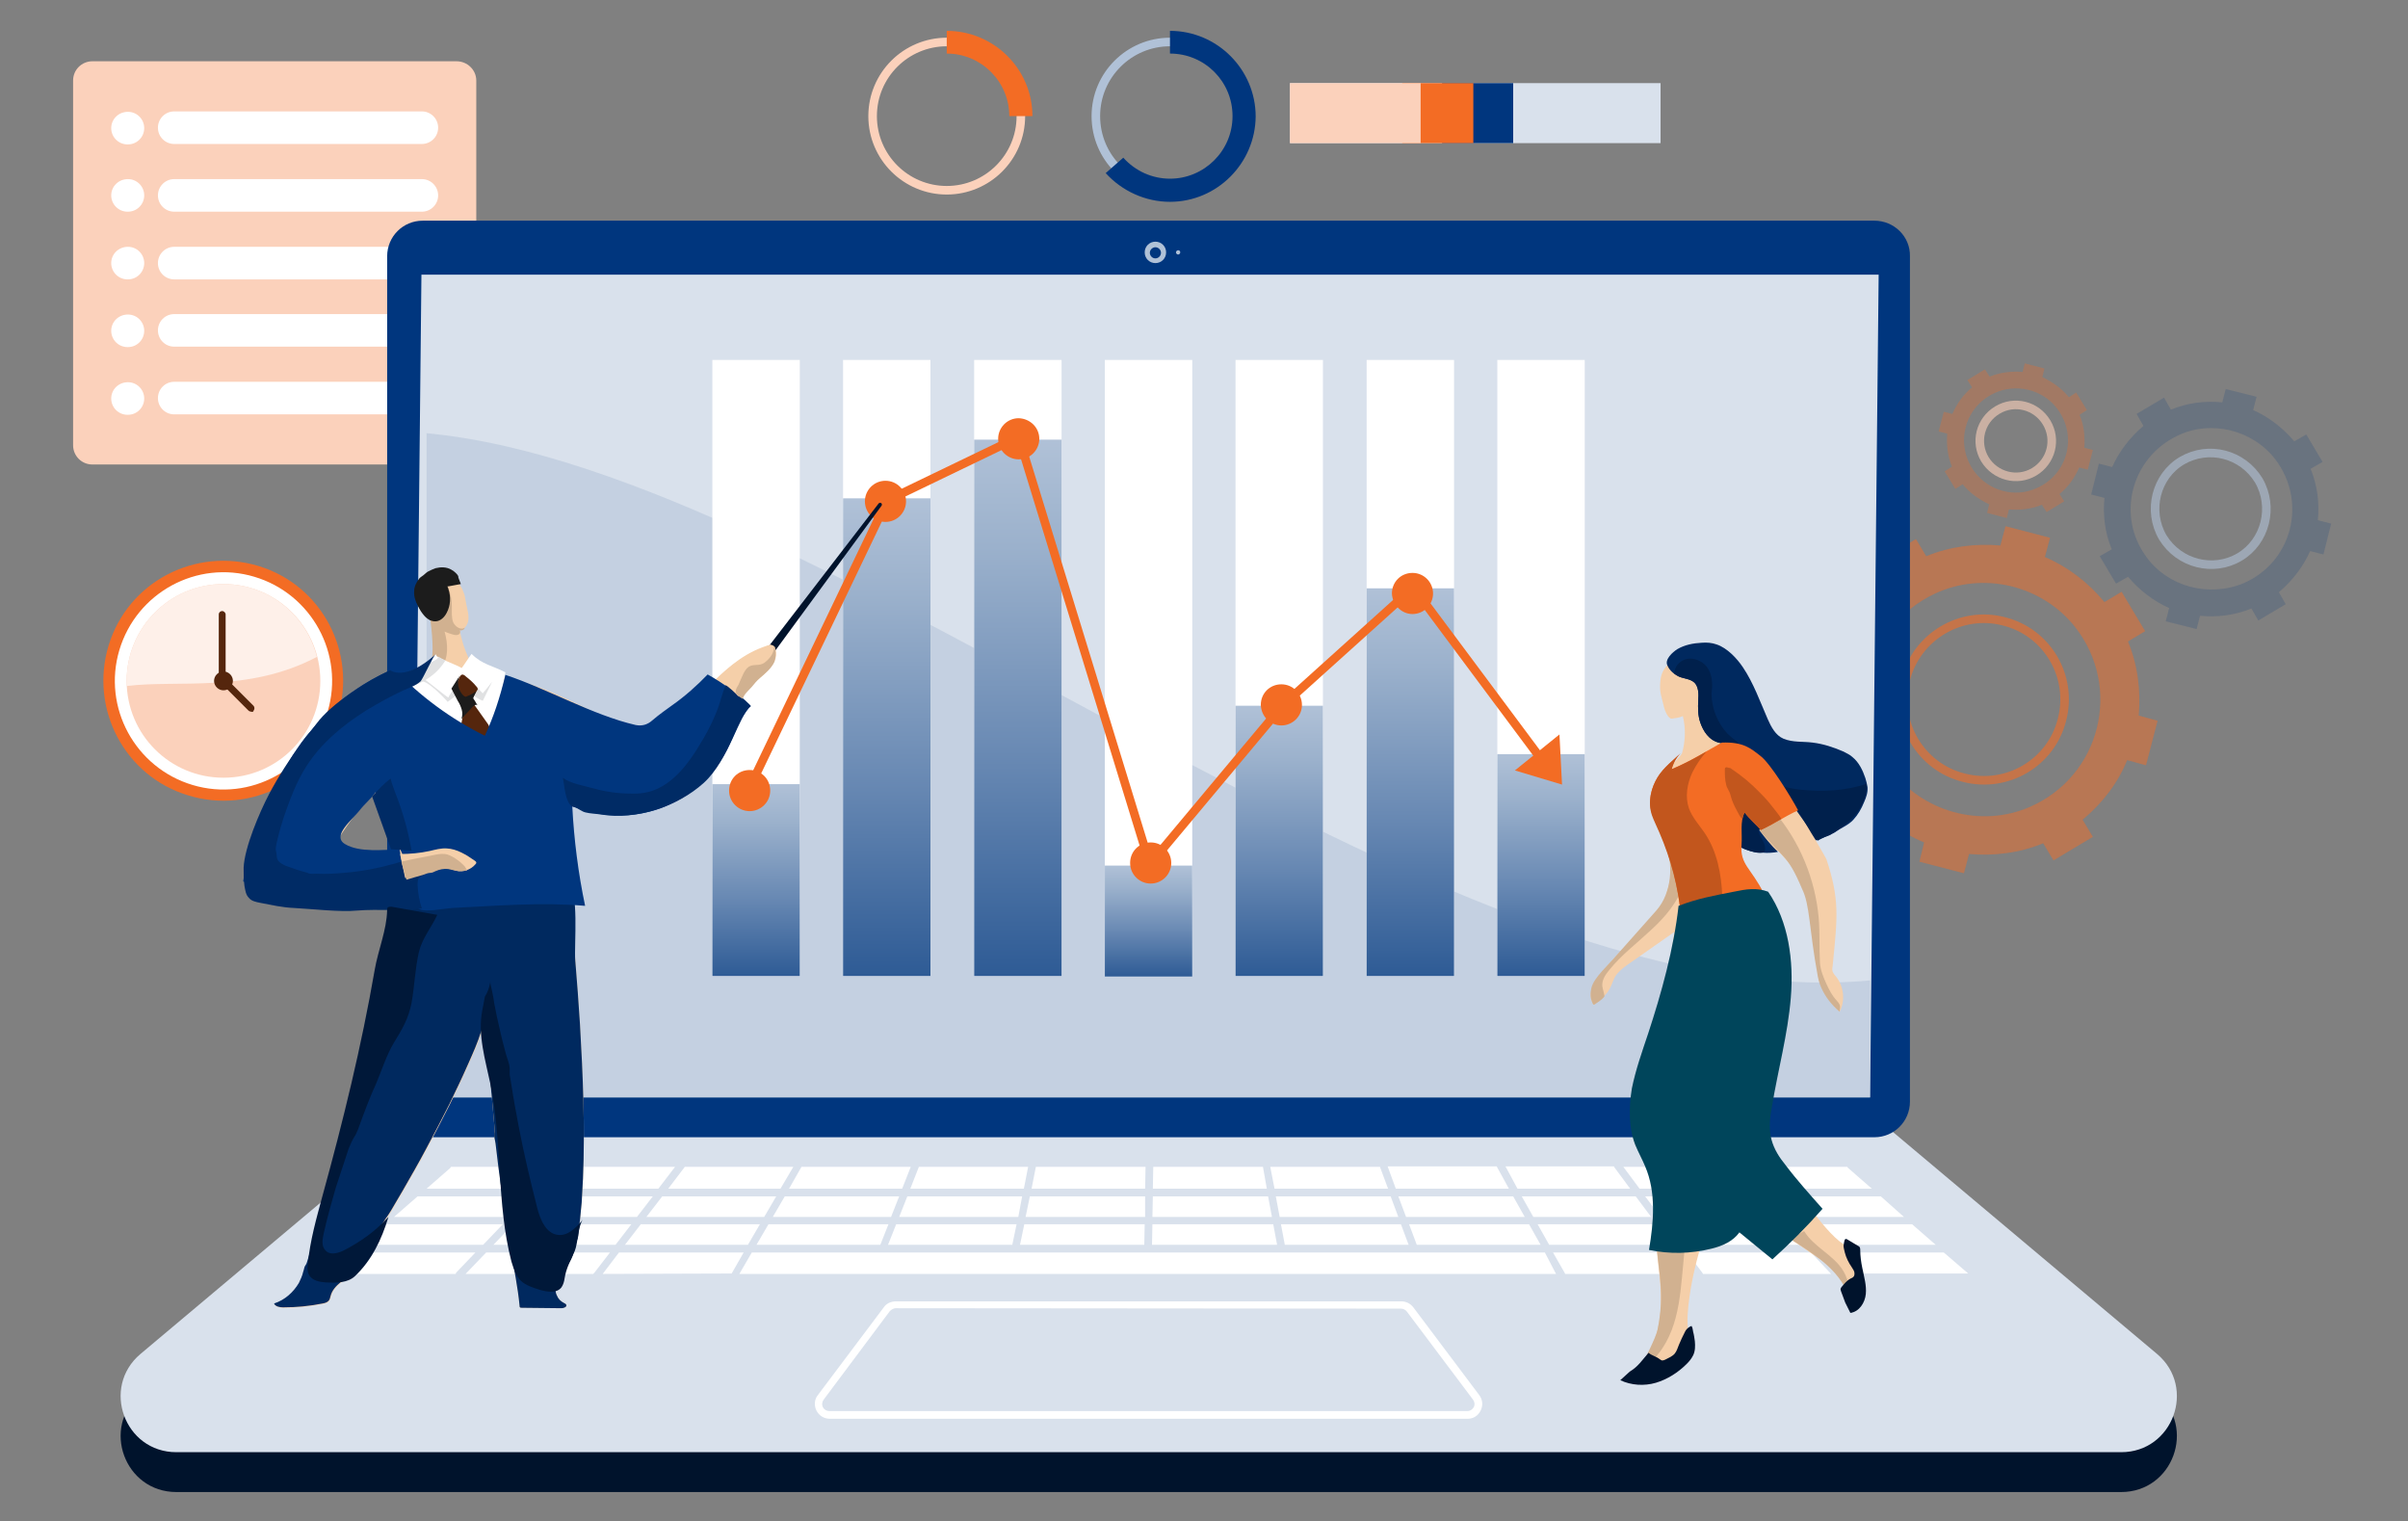<svg width="562" height="355" viewBox="0 0 562 355" fill="none" xmlns="http://www.w3.org/2000/svg">
<rect x="0" y="0" width="562" height="355" fill="#808080" stroke="none"/>
<g opacity="0.6">
<path opacity="0.3" d="M490.059 129.8L493.859 136.2L496.659 134.6C499.359 137.8 502.659 140.3 506.259 141.9L505.459 145L512.659 146.8L513.459 143.7C517.459 144.1 521.559 143.6 525.459 142L527.059 144.8L533.459 141L531.859 138.2C535.059 135.5 537.559 132.2 539.159 128.6L542.259 129.4L544.059 122.2L540.959 121.4C541.359 117.4 540.859 113.3 539.259 109.4L542.059 107.8L538.259 101.4L535.459 103C532.759 99.8 529.459 97.3 525.859 95.7L526.659 92.6L519.459 90.8L518.659 93.9C514.659 93.5 510.559 94 506.659 95.6L505.059 92.8L498.659 96.6L500.259 99.4C497.059 102.1 494.559 105.4 492.959 109L489.859 108.2L488.059 115.4L491.159 116.2C490.759 120.2 491.259 124.3 492.859 128.2L490.059 129.8ZM500.959 130C493.859 120.4 497.359 106.9 508.159 101.7C515.959 97.9 525.659 100.3 530.959 107.1C538.559 117 535.059 131.1 523.659 136.1C515.459 139.5 505.959 136.9 500.959 130Z" fill="#00367E"/>
<path d="M504.759 125.4C501.159 119.2 503.159 111.1 509.259 107.5C515.459 103.9 523.359 105.9 527.159 112.1C530.759 118.3 528.759 126.4 522.659 130C516.559 133.6 508.559 131.6 504.759 125.4Z" stroke="#B0C1D7" stroke-width="2" stroke-miterlimit="10"/>
<path opacity="0.5" d="M453.859 110L456.359 114.1L458.059 113C459.759 115.1 461.959 116.6 464.259 117.7L463.759 119.7L468.359 120.9L468.859 118.9C471.459 119.1 474.159 118.8 476.559 117.8L477.659 119.5L481.759 117L480.659 115.3C482.759 113.6 484.259 111.4 485.259 109.1L487.259 109.6L488.459 105L486.459 104.5C486.659 101.9 486.359 99.2 485.359 96.8L487.059 95.7L484.559 91.6L482.859 92.7C481.159 90.6 478.959 89.1 476.659 88L477.159 86L472.559 84.8L472.059 86.8C469.459 86.6 466.759 86.9 464.359 87.9L463.259 86.2L459.159 88.7L460.259 90.4C458.159 92.1 456.659 94.3 455.659 96.6L453.659 96.1L452.459 100.7L454.459 101.2C454.259 103.8 454.559 106.5 455.559 108.9L453.859 110ZM460.759 110C456.259 103.8 458.359 95.1 465.359 91.8C470.359 89.4 476.659 90.8 480.059 95.3C484.959 101.6 482.659 110.7 475.359 113.9C470.159 116.3 464.059 114.5 460.759 110Z" fill="#F36C24"/>
<path d="M463.259 107.2C460.859 103.2 462.159 98.1 466.159 95.7C470.159 93.3 475.259 94.6 477.659 98.6C480.059 102.6 478.759 107.7 474.759 110.1C470.759 112.5 465.659 111.1 463.259 107.2Z" stroke="#FBD1BB" stroke-width="2" stroke-miterlimit="10"/>
<path opacity="0.8" d="M425.559 179.3L431.059 188.5L435.059 186.1C438.959 190.8 443.759 194.4 449.059 196.6L447.959 201.1L458.359 203.8L459.559 199.3C465.359 199.8 471.259 199.1 476.859 196.8L479.259 200.8L488.459 195.3L486.059 191.3C490.759 187.4 494.359 182.6 496.459 177.4L500.859 178.6L503.559 168.2L499.159 167C499.659 161.2 498.959 155.3 496.659 149.7L500.659 147.3L495.159 138.1L491.159 140.5C487.259 135.8 482.459 132.2 477.259 130L478.459 125.5L468.059 122.8L466.859 127.3C461.059 126.8 455.159 127.5 449.559 129.8L447.159 125.8L437.959 131.3L440.359 135.3C435.659 139.2 432.059 144 429.959 149.2L425.459 148L422.759 158.4L427.259 159.6C426.759 165.4 427.459 171.3 429.759 176.9L425.559 179.3ZM441.159 179.4C430.959 165.5 435.859 146 451.459 138.6C462.859 133.2 476.659 136.6 484.359 146.4C495.359 160.5 490.259 181.1 473.759 188.3C462.359 193.3 448.659 189.5 441.159 179.4Z" fill="#F36C24"/>
<path d="M444.759 158.6C442.159 168.7 448.259 179 458.359 181.5C468.459 184.1 478.759 178 481.259 167.9C483.859 157.8 477.759 147.5 467.659 145C457.659 142.4 447.359 148.5 444.759 158.6Z" stroke="#F36C24" stroke-width="2" stroke-miterlimit="10"/>
</g>
<path d="M106.559 14.3H21.559C19.059 14.3 17.059 16.3 17.059 18.8V103.9C17.059 106.4 19.059 108.4 21.559 108.4H106.659C109.159 108.4 111.159 106.4 111.159 103.9V18.8C111.159 16.3 109.059 14.3 106.559 14.3Z" fill="#FBD1BB"/>
<path d="M98.458 33.6H40.658C38.558 33.6 36.858 31.9 36.858 29.8C36.858 27.7 38.558 26 40.658 26H98.458C100.558 26 102.258 27.7 102.258 29.8C102.258 31.9 100.558 33.6 98.458 33.6Z" fill="white"/>
<path d="M29.858 26.1C27.659 26.1 25.959 27.8 25.959 29.9C25.959 32 27.659 33.7 29.759 33.7H29.858C31.959 33.7 33.658 32 33.658 29.9C33.658 27.8 31.959 26.1 29.858 26.1Z" fill="white"/>
<path d="M98.458 49.4H40.658C38.558 49.4 36.858 47.7 36.858 45.6C36.858 43.5 38.558 41.8 40.658 41.8H98.458C100.558 41.8 102.258 43.5 102.258 45.6C102.258 47.7 100.558 49.4 98.458 49.4Z" fill="white"/>
<path d="M29.858 41.8C27.659 41.8 25.959 43.5 25.959 45.6C25.959 47.7 27.659 49.4 29.759 49.4H29.858C31.959 49.4 33.658 47.7 33.658 45.6C33.658 43.5 31.959 41.8 29.858 41.8Z" fill="white"/>
<path d="M98.458 65.2H40.658C38.558 65.2 36.858 63.5 36.858 61.4C36.858 59.3 38.558 57.6 40.658 57.6H98.458C100.558 57.6 102.258 59.3 102.258 61.4C102.258 63.5 100.558 65.2 98.458 65.2Z" fill="white"/>
<path d="M29.858 57.6C27.659 57.6 25.959 59.3 25.959 61.4C25.959 63.5 27.659 65.2 29.759 65.2H29.858C31.959 65.2 33.658 63.5 33.658 61.4C33.658 59.3 31.959 57.6 29.858 57.6Z" fill="white"/>
<path d="M98.458 80.9H40.658C38.558 80.9 36.858 79.2 36.858 77.1C36.858 75 38.558 73.3 40.658 73.3H98.458C100.558 73.3 102.258 75 102.258 77.1C102.258 79.2 100.558 80.9 98.458 80.9Z" fill="white"/>
<path d="M29.858 73.4C27.659 73.4 25.959 75.1 25.959 77.2C25.959 79.3 27.659 81 29.759 81H29.858C31.959 81 33.658 79.3 33.658 77.2C33.658 75.1 31.959 73.4 29.858 73.4Z" fill="white"/>
<path d="M98.458 96.7H40.658C38.558 96.7 36.858 95 36.858 92.9C36.858 90.8 38.558 89.1 40.658 89.1H98.458C100.558 89.1 102.258 90.8 102.258 92.9C102.258 95 100.558 96.7 98.458 96.7Z" fill="white"/>
<path d="M29.858 89.2C27.659 89.2 25.959 90.9 25.959 93C25.959 95.1 27.659 96.8 29.759 96.8H29.858C31.959 96.8 33.658 95.1 33.658 93C33.658 90.9 31.959 89.2 29.858 89.2Z" fill="white"/>
<path d="M495.058 348.2H41.158C29.058 348.2 23.558 333.1 32.758 325.3L94.758 273.2H441.458L503.458 325.3C512.658 333.1 507.158 348.2 495.058 348.2Z" fill="#00132C"/>
<path d="M495.058 338.9H41.158C29.058 338.9 23.558 323.8 32.758 316L94.758 263.9H441.458L503.458 316C512.658 323.8 507.158 338.9 495.058 338.9Z" fill="#D9E1EC"/>
<path d="M437.458 51.5H98.658C94.058 51.5 90.358 55.2 90.358 59.8V257.1C90.358 261.7 94.058 265.4 98.658 265.4H437.458C442.058 265.4 445.758 261.7 445.758 257.1V59.8C445.858 55.2 442.058 51.5 437.458 51.5Z" fill="#00367E"/>
<path d="M438.458 64.1H98.358L96.358 256.1H436.458L438.458 64.1Z" fill="#D9E1EC"/>
<path opacity="0.5" d="M436.459 256.1V228.8C335.459 238.3 194.059 109.9 99.559 101.1V256.1H436.459Z" fill="#B0C1D7"/>
<path d="M411.059 277.4H436.859L431.359 272.6C431.259 272.5 431.159 272.4 431.159 272.3H406.159L411.059 277.4Z" fill="white"/>
<path d="M354.159 277.4H380.459L376.759 272.4C376.759 272.4 376.759 272.3 376.659 272.2H351.359L354.159 277.4Z" fill="white"/>
<path d="M390.259 290.5L386.659 285.7H358.859L361.559 290.5H390.259Z" fill="white"/>
<path d="M421.059 290.5L416.559 285.7H388.959L392.559 290.5H421.059Z" fill="white"/>
<path d="M451.759 290.5L446.259 285.7H418.859L423.359 290.5H451.759Z" fill="white"/>
<path d="M382.659 277.4H408.759L404.159 272.5C404.059 272.4 404.059 272.4 404.059 272.3H378.859L382.659 277.4Z" fill="white"/>
<path d="M150.859 284H178.359L181.159 279.2H154.559L150.859 284Z" fill="white"/>
<path d="M209.859 279.2H183.159L180.359 284H207.959L209.859 279.2Z" fill="white"/>
<path d="M325.759 277.4H352.159L349.359 272.3C349.359 272.3 349.359 272.3 349.359 272.2H323.859L325.759 277.4Z" fill="white"/>
<path d="M269.059 277.4H295.659L294.759 272.3H269.159L269.059 277.4Z" fill="white"/>
<path d="M268.859 290.5H298.059L297.159 285.7H268.959L268.859 290.5Z" fill="white"/>
<path d="M121.359 284H148.659L152.359 279.2H125.959L121.359 284Z" fill="white"/>
<path d="M269.059 279.2L268.959 284H296.859L295.959 279.2H269.059Z" fill="white"/>
<path d="M359.559 290.5L356.859 285.7H328.859L330.659 290.5H359.559Z" fill="white"/>
<path d="M328.759 290.5L326.959 285.7H298.959L299.859 290.5H328.759Z" fill="white"/>
<path d="M297.459 277.4H323.959L322.059 272.3H296.459L297.459 277.4Z" fill="white"/>
<path d="M238.959 277.4L239.959 272.3H214.459L212.459 277.4H238.959Z" fill="white"/>
<path d="M355.159 279.2L357.859 284H385.359L381.759 279.2H355.159Z" fill="white"/>
<path d="M444.359 284L438.959 279.2H412.759L417.259 284H444.359Z" fill="white"/>
<path d="M353.159 279.2H326.359L328.159 284H355.859L353.159 279.2Z" fill="white"/>
<path d="M383.959 279.2L387.559 284H414.859L410.359 279.2H383.959Z" fill="white"/>
<path d="M326.359 284L324.559 279.2H297.759L298.659 284H326.359Z" fill="white"/>
<path d="M138.659 297.1L142.359 292.3H113.459L108.659 297.3H138.459C138.559 297.2 138.559 297.1 138.659 297.1Z" fill="white"/>
<path d="M159.759 272.4L155.959 277.4H182.159L185.159 272.3H159.859C159.759 272.3 159.759 272.4 159.759 272.4Z" fill="white"/>
<path d="M106.459 297L110.959 292.3H82.459L76.759 297.3H106.359C106.359 297.2 106.459 297.1 106.459 297Z" fill="white"/>
<path d="M105.059 272.6L99.559 277.4H125.259L130.159 272.3H105.259C105.159 272.4 105.159 272.5 105.059 272.6Z" fill="white"/>
<path d="M132.359 272.5L127.659 277.4H153.659L157.559 272.3H132.459C132.459 272.4 132.459 272.4 132.359 272.5Z" fill="white"/>
<path d="M170.759 297.2L173.559 292.3H144.459L140.659 297.3L170.759 297.2Z" fill="white"/>
<path d="M360.559 292.3H299.259C299.259 292.3 299.259 292.3 299.159 292.3C299.059 292.3 299.059 292.3 298.959 292.3C298.859 292.3 298.859 292.3 298.759 292.3H268.059C267.959 292.3 267.959 292.3 267.859 292.3C267.759 292.3 267.759 292.3 267.659 292.3H175.459L172.559 297.3H363.159L360.559 292.3Z" fill="white"/>
<path d="M422.659 292.3H393.759L397.359 297.1C397.359 297.1 397.359 297.2 397.459 297.3H427.359L422.659 292.3Z" fill="white"/>
<path d="M453.659 292.3H425.059L429.559 297C429.659 297.1 429.659 297.1 429.659 297.2H459.359L453.659 292.3Z" fill="white"/>
<path d="M391.559 292.3H362.459L365.259 297.2C365.259 297.2 365.259 297.2 365.259 297.3H395.259L391.559 292.3Z" fill="white"/>
<path d="M84.459 290.5H112.759L117.359 285.7H89.959L84.459 290.5Z" fill="white"/>
<path d="M177.359 285.7H149.559L145.859 290.5H174.559L177.359 285.7Z" fill="white"/>
<path d="M207.359 285.7H179.359L176.559 290.5H205.459L207.359 285.7Z" fill="white"/>
<path d="M187.059 272.3L184.159 277.4H210.559L212.559 272.3H187.059Z" fill="white"/>
<path d="M147.359 285.7H119.759L115.159 290.5H143.659L147.359 285.7Z" fill="white"/>
<path d="M91.959 284H118.959L123.559 279.2H97.459L91.959 284Z" fill="white"/>
<path d="M237.259 285.7H209.159L207.259 290.5H236.259L237.259 285.7Z" fill="white"/>
<path d="M267.259 279.2H240.359L239.359 284H267.259V279.2Z" fill="white"/>
<path d="M267.359 272.3H241.759L240.759 277.4H267.259L267.359 272.3Z" fill="white"/>
<path d="M267.159 285.7H239.059L238.059 290.5H267.059L267.159 285.7Z" fill="white"/>
<path d="M238.559 279.2H211.759L209.859 284H237.659L238.559 279.2Z" fill="white"/>
<path d="M342.559 331.1H193.659C192.359 331.1 191.159 330.4 190.559 329.2C189.959 328 190.059 326.6 190.859 325.6L206.259 305.1C206.859 304.2 207.959 303.7 209.059 303.7H327.059C328.159 303.7 329.159 304.2 329.859 305.1L345.259 325.6C346.059 326.7 346.159 328 345.559 329.2C344.959 330.4 343.859 331.1 342.559 331.1ZM209.059 305.3C208.559 305.3 208.059 305.6 207.659 306L192.259 326.6C191.859 327.1 191.759 327.8 192.059 328.4C192.359 329 192.959 329.3 193.559 329.3H342.459C343.159 329.3 343.659 328.9 343.959 328.4C344.259 327.8 344.159 327.1 343.759 326.6L328.359 306.1C328.059 305.7 327.559 305.4 326.959 305.4L209.059 305.3Z" fill="white"/>
<path d="M272.159 58.9C272.159 60.3 271.059 61.4 269.659 61.4C268.259 61.4 267.159 60.3 267.159 58.9C267.159 57.5 268.259 56.4 269.659 56.4C271.059 56.4 272.159 57.5 272.159 58.9Z" fill="#B0C1D7"/>
<path d="M269.659 60.3C270.359 60.3 270.959 59.7 270.959 59C270.959 58.3 270.359 57.7 269.659 57.7C268.959 57.7 268.359 58.3 268.359 59C268.359 59.6 268.859 60.3 269.659 60.3Z" fill="#00367E"/>
<path d="M275.458 58.9C275.458 59.2 275.158 59.4 274.958 59.4C274.658 59.4 274.458 59.1 274.458 58.9C274.458 58.6 274.758 58.4 274.958 58.4C275.258 58.4 275.458 58.6 275.458 58.9Z" fill="#B0C1D7"/>
<path d="M78.859 167.1C83.359 152.3 75.159 136.6 60.359 132.1C45.559 127.6 29.859 135.8 25.359 150.6C20.859 165.4 29.059 181.1 43.859 185.6C58.659 190.2 74.359 181.9 78.859 167.1Z" fill="#F36C24"/>
<path d="M76.459 166.1C80.459 152.7 72.759 138.6 59.359 134.6C45.959 130.6 31.859 138.3 27.859 151.7C23.859 165.1 31.559 179.2 44.959 183.2C58.359 187.2 72.459 179.5 76.459 166.1Z" fill="white"/>
<path d="M74.759 158.9C74.759 171.4 64.659 181.5 52.159 181.5C39.659 181.5 29.559 171.4 29.559 158.9C29.559 146.4 39.659 136.3 52.159 136.3C64.659 136.3 74.759 146.4 74.759 158.9Z" fill="#FBD1BB"/>
<path d="M52.159 136.3C39.659 136.3 29.559 146.4 29.559 158.9C29.559 159.3 29.559 159.7 29.559 160.1C41.459 158.6 57.859 161.8 73.959 153.3C71.559 143.6 62.759 136.3 52.159 136.3Z" fill="#FEF0E9"/>
<path d="M54.358 158.9C54.358 160.1 53.358 161.1 52.158 161.1C50.959 161.1 49.959 160.1 49.959 158.9C49.959 157.7 50.959 156.7 52.158 156.7C53.358 156.7 54.358 157.7 54.358 158.9Z" fill="#55260D"/>
<path d="M58.659 166.1C58.459 166.1 58.259 166 58.059 165.9L51.059 158.9V143.4C51.059 142.9 51.459 142.6 51.859 142.6C52.259 142.6 52.659 143 52.659 143.4V158.2L59.159 164.7C59.459 165 59.459 165.5 59.159 165.9C59.159 166.1 58.859 166.2 58.659 166.1Z" fill="#55260D"/>
<path d="M186.659 84H166.259V227.9H186.659V84Z" fill="white"/>
<path d="M217.159 84H196.759V227.9H217.159V84Z" fill="white"/>
<path d="M247.758 84H227.358V227.9H247.758V84Z" fill="white"/>
<path d="M278.258 84H257.858V227.9H278.258V84Z" fill="white"/>
<path d="M308.758 84H288.358V227.9H308.758V84Z" fill="white"/>
<path d="M339.358 84H318.958V227.9H339.358V84Z" fill="white"/>
<path d="M369.858 84H349.458V227.9H369.858V84Z" fill="white"/>
<path d="M186.659 183H166.259V227.8H186.659V183Z" fill="url(#paint0_linear_287_24994)"/>
<path d="M217.159 116.3H196.759V227.8H217.159V116.3Z" fill="url(#paint1_linear_287_24994)"/>
<path d="M247.758 102.6H227.358V227.8H247.758V102.6Z" fill="url(#paint2_linear_287_24994)"/>
<path d="M278.258 202H257.858V227.9H278.258V202Z" fill="url(#paint3_linear_287_24994)"/>
<path d="M308.758 164.7H288.358V227.8H308.758V164.7Z" fill="url(#paint4_linear_287_24994)"/>
<path d="M339.358 137.3H318.958V227.8H339.358V137.3Z" fill="url(#paint5_linear_287_24994)"/>
<path d="M369.858 176H349.458V227.8H369.858V176Z" fill="url(#paint6_linear_287_24994)"/>
<path d="M174.958 183.8L207.059 116.8L237.758 102L268.358 201.7L299.458 164.5L329.858 137.1L359.358 176.7" stroke="#F36C24" stroke-width="2" stroke-miterlimit="10"/>
<path d="M242.559 102.4C242.559 105 240.458 107.2 237.758 107.2C235.158 107.2 232.958 105.1 232.958 102.4C232.958 99.8 235.058 97.6 237.758 97.6C240.458 97.7 242.559 99.8 242.559 102.4Z" fill="#F36C24"/>
<path d="M211.458 117C211.458 119.6 209.358 121.8 206.658 121.8C204.058 121.8 201.858 119.7 201.858 117C201.858 114.4 203.958 112.2 206.658 112.2C209.358 112.2 211.458 114.4 211.458 117Z" fill="#F36C24"/>
<path d="M174.959 189.3C177.559 189.3 179.759 187.2 179.759 184.5C179.759 181.8 177.659 179.7 174.959 179.7C172.259 179.7 170.159 181.8 170.159 184.5C170.159 187.2 172.359 189.3 174.959 189.3Z" fill="#F36C24"/>
<path d="M268.559 206.2C271.159 206.2 273.359 204.1 273.359 201.4C273.359 198.8 271.259 196.6 268.559 196.6C265.859 196.6 263.759 198.7 263.759 201.4C263.759 204.1 265.959 206.2 268.559 206.2Z" fill="#F36C24"/>
<path d="M299.059 169.3C301.659 169.3 303.859 167.2 303.859 164.5C303.859 161.9 301.759 159.7 299.059 159.7C296.359 159.7 294.259 161.8 294.259 164.5C294.359 167.2 296.459 169.3 299.059 169.3Z" fill="#F36C24"/>
<path d="M329.658 143.3C332.258 143.3 334.458 141.2 334.458 138.5C334.458 135.9 332.358 133.7 329.658 133.7C326.958 133.7 324.858 135.8 324.858 138.5C324.958 141.1 327.058 143.3 329.658 143.3Z" fill="#F36C24"/>
<path d="M363.959 171.4L353.559 179.8L364.559 183.1L363.959 171.4Z" fill="#F36C24"/>
<path d="M387.559 19.4H301.059V33.4H387.559V19.4Z" fill="#D9E1EC"/>
<path d="M336.559 33.4H353.159V19.4H336.559V33.4Z" fill="#00367E"/>
<path d="M327.259 33.4H343.859V19.4H327.259V33.4Z" fill="#F36C24"/>
<path d="M331.559 19.4H301.059V33.4H331.559V19.4Z" fill="#FBD1BB"/>
<path d="M220.959 44.4C230.459 44.4 238.259 36.7 238.259 27.1C238.259 17.5 230.559 9.8 220.959 9.8C211.459 9.8 203.659 17.5 203.659 27.1C203.659 36.7 211.459 44.4 220.959 44.4Z" stroke="#FBD1BB" stroke-width="2" stroke-miterlimit="10"/>
<path d="M240.958 27.1H235.559C235.559 19.1 229.058 12.5 220.958 12.5V7.2C231.958 7.2 240.958 16.1 240.958 27.1Z" fill="#F36C24"/>
<path d="M273.059 44.4C282.559 44.4 290.359 36.7 290.359 27.1C290.359 17.5 282.659 9.8 273.059 9.8C263.559 9.8 255.759 17.5 255.759 27.1C255.759 36.7 263.459 44.4 273.059 44.4Z" stroke="#B0C1D7" stroke-width="2" stroke-miterlimit="10"/>
<path d="M273.059 47.1C267.359 47.1 261.859 44.6 258.059 40.4L262.159 36.8C264.959 39.9 268.859 41.7 273.059 41.7C281.059 41.7 287.659 35.2 287.659 27.1C287.659 19 281.159 12.5 273.059 12.5V7.2C284.059 7.2 293.059 16.2 293.059 27.2C292.959 38.1 284.059 47.1 273.059 47.1Z" fill="#00367E"/>
<path d="M169.659 163.5L205.059 117.5C205.259 117.3 205.459 117.3 205.659 117.4C205.859 117.6 205.859 117.8 205.759 118L171.359 164.9C170.959 165.4 170.259 165.5 169.759 165.1C169.359 164.7 169.259 164 169.659 163.5Z" fill="#00132C"/>
<path d="M78.159 197.1C78.159 197.1 82.559 189.5 87.559 185.1C87.559 185.1 92.859 196.3 93.159 198.8C93.159 198.8 81.259 200 78.159 197.1ZM113.159 237.9C113.159 238.2 113.159 238.6 113.259 238.9C113.359 240.5 113.459 242.1 113.659 243.8C113.859 246 114.059 248.2 114.259 250.3C114.459 252.9 114.759 255.4 114.959 258C115.059 259.5 115.259 261 115.359 262.5C115.359 262.9 115.459 263.3 115.459 263.8C115.459 264.1 115.359 264.3 115.359 264.5C115.259 265.3 115.559 266.1 115.659 266.9C115.859 268.6 116.059 270.2 116.259 271.9C116.659 275.2 117.159 278.5 117.659 281.8C117.859 283.4 118.159 285.1 118.359 286.8C118.459 287.6 118.659 288.4 118.759 289.3C118.859 290.2 119.159 291 119.259 291.9C119.959 296.2 120.859 300.4 121.259 304.7C121.259 304.8 121.259 305 121.359 305.1C121.459 305.2 121.659 305.2 121.859 305.2C124.959 305.2 127.959 305.3 131.059 305.3C131.559 305.3 132.359 305 132.159 304.5C132.059 304.3 131.859 304.2 131.659 304.1C130.859 303.7 130.259 303.1 129.959 302.3C129.759 301.9 129.659 301.5 129.659 301C129.659 300.8 129.659 300.5 129.659 300.3C129.659 299.9 129.659 299.6 129.759 299.2C130.059 298.3 130.559 297.6 131.059 296.9C131.859 295.9 132.659 295 133.259 293.9C133.759 292.9 134.059 291.8 134.259 290.6C134.359 290.2 134.459 289.8 134.659 289.4C134.859 289 134.959 288.6 134.959 288.1C135.259 285.6 135.559 283.1 135.759 280.6C135.859 278.8 135.959 277 136.059 275.1C136.559 263.1 136.059 251 135.359 239C134.759 229.7 133.959 220.3 133.259 211C132.459 201.1 131.459 190 130.059 181.7C144.359 186.5 154.959 185.7 156.259 185.3C159.159 184.3 160.859 181.5 162.359 178.9C167.159 171.4 169.559 168 172.959 160C173.459 158.9 173.959 157.7 174.959 156.9C176.059 156 177.459 155.8 178.659 155.2C180.559 154.3 179.859 152.5 179.959 150.4C174.259 152 170.459 155.2 166.259 159.3C162.059 163.5 154.359 171.4 151.959 171.4C150.359 171.4 146.459 169.7 144.959 169.1C136.959 165.7 127.459 160 118.959 158.4C115.059 157.7 112.859 155.9 109.359 153.6C108.259 151.1 107.859 149.7 107.259 147.1C108.259 147.1 109.059 145.9 109.259 145C109.459 144 109.259 143 109.059 142.1C108.959 141.5 108.759 140.8 108.659 140.1C108.559 139.5 108.459 138.9 108.259 138.4C107.859 137.2 107.159 136.1 106.259 135.2C106.059 135 105.859 134.8 105.559 134.6C104.659 134.1 103.459 134.3 102.559 134.8C102.459 134.8 102.459 134.8 102.359 134.9C101.759 135.2 101.059 135.5 100.459 135.7C100.159 135.8 99.759 135.8 99.659 136C99.559 136.1 99.659 136.2 99.759 136.4C100.059 136.7 100.259 137 100.659 137.1C100.859 137.2 100.959 137.3 101.159 137.3C101.259 137.3 101.459 137.4 101.559 137.4C100.259 137.5 99.659 139.1 99.959 140.3C100.259 141.5 101.159 142.5 102.059 143.4C103.959 149.3 103.759 151.2 103.059 153.7C98.259 158 89.759 159.2 84.359 162.9C72.959 170.5 65.859 179.8 61.659 190.1C58.159 201.9 57.459 206 59.959 207.3C68.559 211.9 87.859 208 95.159 205.7C89.159 218.8 89.859 230.6 84.659 245.2C84.259 246.2 84.059 247.4 83.859 248.4C83.259 250.9 82.659 253.4 81.959 255.9C80.259 262.9 78.459 269.9 76.659 276.9C75.759 280.3 74.859 283.7 73.959 287C73.259 289.5 72.559 292.1 71.759 294.6C71.659 295 71.459 295.3 71.259 295.6C71.059 296 71.059 296.4 70.859 296.9C70.659 297.8 70.259 298.7 69.859 299.5C68.559 301.7 66.559 303.5 64.059 304.3C64.359 305 65.359 305.2 66.159 305.2C69.259 305.2 72.359 304.9 75.359 304.3C75.859 304.2 76.359 304.1 76.759 303.7C77.059 303.4 77.159 302.9 77.259 302.5C77.959 299.9 80.859 298.6 82.859 296.8C85.659 294.2 86.659 290.4 88.459 287.1C88.959 286.3 89.459 285.5 89.959 284.7C90.459 284 90.959 283.3 91.359 282.6C92.259 281.1 93.159 279.5 94.059 278C95.959 274.7 97.859 271.4 99.659 268C101.459 264.6 103.259 261.2 104.959 257.8C106.459 254.7 107.959 251.6 109.359 248.4C110.459 245.9 111.559 243.5 112.359 240.9C112.659 239.9 112.959 238.9 113.159 237.9Z" fill="#F5CFA9"/>
<path d="M104.159 136C105.059 137.8 105.459 139.8 105.459 141.8C105.459 142.9 105.359 144.1 105.759 145.2C106.259 146.3 107.559 147.1 108.459 146.5C108.359 147 107.759 147.2 107.259 147.1C107.559 147.4 107.359 148 106.959 148.1C106.559 148.3 106.159 148.2 105.759 148.1C105.059 147.9 104.459 147.7 103.759 147.4C104.559 150.2 104.759 153.6 102.959 155.9C102.159 155.3 100.959 155.2 99.959 155.5C100.859 154.4 100.959 152.9 100.959 151.4C100.959 147.2 100.159 143.1 99.759 139C99.659 138.4 99.659 137.8 99.859 137.3C100.259 136.3 101.459 136 102.459 135.9" fill="#D1B190"/>
<path d="M113.159 237.9C113.159 238.2 113.159 238.6 113.259 238.9C113.359 240.5 113.459 242.1 113.659 243.8C113.859 246 114.059 248.2 114.259 250.3C114.459 252.9 114.759 255.4 114.959 258C115.059 259.5 115.259 261 115.359 262.5C115.359 262.9 115.459 263.3 115.459 263.8C115.459 264.1 115.359 264.3 115.359 264.5C115.259 265.3 115.559 266.1 115.659 266.9C115.859 268.6 116.059 270.2 116.259 271.9C116.659 275.2 117.159 278.5 117.659 281.8C117.859 283.4 118.159 285.1 118.359 286.8C118.459 287.6 118.659 288.4 118.759 289.3C118.859 290.2 119.159 291 119.259 291.9C119.959 296.2 120.859 300.4 121.259 304.7C121.259 304.8 121.259 305 121.359 305.1C121.459 305.2 121.659 305.2 121.859 305.2C124.959 305.2 127.959 305.3 131.059 305.3C131.559 305.3 132.359 305 132.159 304.5C132.059 304.3 131.859 304.2 131.659 304.1C130.859 303.7 130.259 303.1 129.959 302.3C129.759 301.9 129.659 301.5 129.659 301C129.659 300.8 129.659 300.5 129.659 300.3C129.659 299.9 129.659 299.6 129.759 299.2C130.059 298.3 130.559 297.6 131.059 296.9C131.859 295.9 132.659 295 133.259 293.9C133.759 292.9 134.059 291.8 134.259 290.6C134.359 290.2 134.459 289.8 134.659 289.4C134.859 289 134.959 288.6 134.959 288.1C135.259 285.6 135.559 283.1 135.759 280.6C135.859 278.8 135.959 277 136.059 275.1C136.559 263.1 136.059 251 135.359 239C135.059 234 134.659 229.1 134.259 224.1C133.959 220.7 135.259 207.4 132.459 206C129.259 204.4 121.759 205.4 118.059 205.4C113.059 205.4 108.659 207.2 103.659 207.2C101.759 207.2 99.059 209.1 97.359 209.7C92.459 211.5 90.459 220.7 89.459 225.2C88.059 231.8 87.159 238.7 84.559 245.1C84.159 246.1 83.959 247.3 83.759 248.3C83.159 250.8 82.559 253.3 81.859 255.8C80.159 262.8 78.359 269.8 76.559 276.8C75.659 280.2 74.759 283.6 73.859 286.9C73.159 289.4 72.459 292 71.659 294.5C71.559 294.9 71.359 295.2 71.159 295.5C70.959 295.9 70.959 296.3 70.759 296.8C70.559 297.7 70.159 298.6 69.759 299.4C68.459 301.6 66.459 303.4 63.959 304.2C64.259 304.9 65.259 305.1 66.059 305.1C69.159 305.1 72.259 304.8 75.259 304.2C75.759 304.1 76.259 304 76.659 303.6C76.959 303.3 77.059 302.8 77.159 302.4C77.859 299.8 80.759 298.5 82.759 296.7C85.559 294.1 86.559 290.3 88.359 287C88.859 286.2 89.359 285.4 89.859 284.6C90.359 283.9 90.859 283.2 91.259 282.5C92.159 281 93.059 279.4 93.959 277.9C95.859 274.6 97.759 271.3 99.559 267.9C101.359 264.5 103.159 261.1 104.859 257.7C106.359 254.6 107.859 251.5 109.259 248.3C110.359 245.8 111.459 243.4 112.259 240.8C112.659 239.9 112.959 238.9 113.159 237.9Z" fill="#00295F"/>
<path d="M94.059 158.4C96.659 156.6 99.259 154.8 101.759 152.7C101.759 153 102.059 153.3 102.359 153.4C103.959 154.3 106.159 155 107.759 155.9C108.659 154.7 109.159 153.8 110.059 152.6C112.559 155.1 114.859 155.3 117.959 156.9C117.159 162.5 114.959 168.4 113.459 173.3C110.359 171.7 107.259 170.1 104.159 168.5C99.459 166.1 94.659 163.6 90.759 159.9" fill="white"/>
<path d="M95.459 160.4C98.959 159.3 102.059 157.3 103.959 154.1C103.359 153.9 102.759 153.5 102.059 153.1C103.159 153.7 99.559 155 97.959 155.7C96.359 156.5 94.659 157.1 93.059 157.9" fill="#E0E1E2"/>
<path d="M106.159 160.5C105.759 161.1 104.859 162.1 104.659 162.8C103.759 162.3 99.759 158.9 98.859 158.4C99.159 158.7 97.759 158.3 98.559 159C100.059 159.1 103.959 163.1 104.459 163.8C105.359 163.2 106.159 162.5 107.059 161.8" fill="#E0E1E2"/>
<path d="M110.959 160C111.559 160.6 112.059 161.2 112.659 161.8C113.459 160.9 114.159 160 114.859 159.1C114.159 160.5 113.459 162 112.759 163.4C112.759 163.5 112.659 163.5 112.659 163.5H112.559C111.759 163.2 111.059 162.7 110.359 162.2C110.259 162.3 110.159 162.4 110.059 162.5" fill="#E0E1E2"/>
<path d="M110.359 164C110.159 163.8 110.059 163.7 110.059 163.4C110.059 163.2 110.159 163.1 110.259 163C110.659 162.4 110.959 161.7 111.359 161.1C111.459 161 111.559 160.8 111.459 160.7C111.459 160.5 111.359 160.4 111.259 160.3C110.559 159.4 109.659 158.6 108.759 157.9C108.459 157.6 107.959 157.2 107.559 157.6C107.359 157.8 107.259 158 107.159 158.2C107.059 158.5 106.859 158.8 106.759 159.1C106.459 159.7 106.159 160.4 105.759 161C106.559 161.9 107.359 162.9 108.159 163.8C108.259 164 108.459 164.1 108.459 164.3C108.459 164.5 108.459 164.7 108.459 164.8C108.159 166.4 107.859 167.9 107.559 169.5C109.459 170.6 111.359 171.9 113.059 173.4C113.359 172.6 113.659 171.8 114.059 171C114.159 170.7 114.259 170.4 114.259 170.1C114.259 169.6 114.059 169.2 113.759 168.8" fill="#55260D"/>
<path d="M107.459 157.4C106.459 158.9 106.859 161.2 108.259 162.4C108.359 162.5 108.559 162.6 108.659 162.6C108.759 162.6 108.859 162.6 108.959 162.5C109.759 162.2 110.459 161.8 111.159 161.3C110.959 161.7 110.759 162.2 110.559 162.6C110.459 162.7 110.459 162.8 110.459 162.9C110.459 163 110.559 163.2 110.659 163.3C110.959 163.7 111.159 164.2 111.459 164.6C111.159 164.3 110.659 164.6 110.359 164.9C109.459 165.9 108.559 166.8 107.659 167.8C107.959 167.1 107.959 166.3 107.759 165.6C107.559 164.9 107.259 164.2 106.859 163.6C106.359 162.6 105.859 161.7 105.359 160.7" fill="#1C1C1C"/>
<path d="M102.059 144.5C102.559 143.4 101.759 142.2 101.159 141.3C100.959 141 100.859 140.7 100.859 140.4C100.859 140.1 101.059 139.7 101.359 139.6C101.659 139.5 102.059 139.7 102.259 140C102.459 140.3 102.659 140.6 102.859 140.9C102.859 140.9 102.959 141 103.059 141C103.159 141 103.259 140.9 103.259 140.8C103.459 140.1 103.559 139.4 103.359 138.7C103.259 138.4 103.159 138.1 102.959 137.8C102.759 137.5 102.459 137.4 102.159 137.2C102.359 137.1 102.559 137.1 102.759 137.1C102.959 137.1 103.259 137 103.459 137C103.959 136.9 104.359 136.9 104.859 136.8C105.759 136.6 106.659 136.5 107.559 136.3C107.359 135.9 107.259 135.4 107.059 135C106.959 134.8 106.959 134.7 106.959 134.5C106.859 134.2 106.559 133.9 106.359 133.7C106.059 133.4 105.659 133.1 105.259 132.9C104.159 132.3 102.859 132.3 101.659 132.6C101.059 132.8 100.459 133.1 99.859 133.4C99.359 133.7 98.959 134.2 98.459 134.5C98.259 134.6 98.059 134.8 97.859 135C97.159 135.9 96.659 136.9 96.659 138C96.559 139.3 97.059 140.6 97.759 141.7C98.459 142.8 99.359 143.8 100.359 144.7" fill="#1C1C1C"/>
<path d="M99.159 135.8C99.359 136.1 99.859 136.3 100.259 136.2C100.659 136.2 101.059 136 101.459 135.9C102.359 135.6 103.559 135.8 104.159 136.5C104.459 136.8 104.559 137.2 104.659 137.5C105.259 139.3 105.159 141.3 104.259 143C103.759 144 102.859 144.9 101.759 145C100.659 145.1 99.559 144.4 98.859 143.5C97.859 142.3 97.159 140.8 96.959 139.3" fill="#1C1C1C"/>
<path d="M56.759 205.7C58.059 195.3 62.859 184.9 68.459 176.1C74.159 167.3 82.259 160 91.959 156.1C98.059 162.5 105.259 167.8 113.159 171.7C115.259 167.1 116.559 163.2 117.959 157.5C127.659 160.7 138.359 166.9 148.359 169.2C149.859 169.5 151.159 169.1 152.259 168.1C153.759 166.8 155.759 165.4 156.859 164.6C159.859 162.5 162.659 160 165.159 157.4C168.759 159.4 172.159 161.9 175.159 164.8C172.559 167.6 171.459 171.4 169.759 174.8C166.559 181.1 160.959 186.1 154.259 188.6C147.659 191 140.059 190.9 133.559 188.1C133.959 195.9 134.959 203.8 136.559 211.4C126.259 210.5 115.859 211.4 105.459 211.9C103.859 212 99.059 213 97.759 212.1C96.459 211.3 96.459 208.9 96.159 207.6C95.759 206 95.459 204.4 95.059 202.8C94.359 199.7 92.559 196.7 91.559 193.6C91.059 192 90.559 190.4 89.959 188.9C89.759 188.5 87.659 184.8 87.659 184.9C86.259 186.8 85.359 187.3 83.859 189.2C82.359 191.2 77.259 195.1 80.559 197C83.859 199 89.659 198.3 93.259 198.2C93.959 201.9 94.559 205.7 95.259 209.4C95.359 209.8 95.359 210.3 95.059 210.7C94.859 210.9 94.559 211 94.259 211C92.359 211.3 90.859 211.7 88.959 211.4" fill="#00367E"/>
<path d="M71.459 178.9C69.159 182.5 67.659 186.6 66.259 190.6C65.759 192.2 65.259 193.8 64.859 195.5C64.659 196.3 64.459 197.1 64.359 198C64.359 198.3 64.359 198.5 64.459 198.8C64.659 199.5 64.459 200.3 64.959 200.9C65.359 201.4 65.959 201.7 66.559 202C68.159 202.6 69.859 203.2 71.459 203.6C71.659 203.6 71.759 203.7 71.959 203.8C72.559 204 73.259 203.9 73.859 203.9C75.959 204 78.059 203.9 80.159 203.7C84.259 203.4 88.359 202.6 92.259 201.5C93.759 201.1 95.159 200.6 96.559 200.2C97.859 199.9 99.159 199.7 100.559 199.6C103.359 199.5 106.159 199.9 108.559 201.3C109.459 201.8 106.659 202.6 106.659 202.6C105.259 202.8 103.859 202.4 102.559 202.7C100.959 203 99.559 203.8 98.159 204.6C97.459 204.9 97.459 205.8 97.459 206.6C97.559 208.4 97.859 210.3 98.459 212C93.459 212.7 88.359 212.1 83.359 212.5C79.459 212.9 72.559 212.1 68.659 211.9C65.959 211.8 63.359 211.2 60.759 210.7C59.759 210.5 58.659 210.3 58.059 209.5C57.359 208.8 57.259 207.8 57.059 206.8C56.859 205.4 56.859 203.9 56.859 202.5C57.059 197.8 60.559 189.6 62.759 185.4C64.959 181.2 67.659 177.1 70.359 173.3C71.959 171.1 72.259 171.1 73.859 168.9C77.259 164.2 85.859 158.8 91.059 156.4C91.059 156.4 94.459 159.2 101.659 152.7C101.259 152.8 98.659 158.5 98.159 159C97.059 160 95.559 160.5 94.159 161.1C91.159 162.5 88.259 164.1 85.459 165.8C80.059 169.2 74.959 173.4 71.459 178.9Z" fill="#002B65"/>
<path d="M86.859 185.9C88.159 184.4 89.559 182.9 91.159 181.7C91.459 183 91.959 184.1 92.359 185.3C94.059 189.6 95.259 194 96.059 198.5C94.459 198.4 92.859 198.3 91.259 198.2" fill="#002B65"/>
<path d="M147.359 185.2C147.559 185.2 147.759 185.2 148.059 185.2C155.959 185.3 160.659 178.4 164.259 172.2C165.359 170.3 166.359 168.3 167.159 166.3C168.059 164.2 168.459 162 169.359 159.9C170.259 160 171.459 161.4 172.159 161.9C172.559 162.2 175.359 164.7 175.259 164.8C172.459 166.7 170.259 177.2 164.259 182.7C158.059 188.3 148.459 191.4 140.359 190.1C139.159 189.9 137.859 189.9 136.659 189.6C135.759 189.4 135.059 188.7 134.159 188.4C133.859 188.3 133.559 188.3 133.359 188.1C131.859 186.8 131.759 183.4 131.359 181.5C133.159 182.9 136.459 183.4 138.559 184C141.359 184.8 144.359 185.2 147.359 185.2Z" fill="#002B65"/>
<path d="M93.359 199.3C95.659 199.3 97.959 199.1 100.259 198.6C101.559 198.3 102.959 197.9 104.259 198C106.659 198.1 108.859 199.5 110.859 200.9C110.959 201 111.159 201.1 111.159 201.3C111.159 201.5 111.059 201.6 110.959 201.7C109.859 203 108.059 203.6 106.459 203.2C105.759 203 105.159 202.7 104.459 202.6C103.059 202.3 101.759 202.7 100.359 203.1C98.459 203.7 96.459 204.3 94.559 204.9" fill="#F5CFA9"/>
<path d="M90.659 284C89.059 289.3 86.759 294.1 82.859 297.8C81.159 299.4 78.559 299.4 76.259 299.3C74.659 299.2 72.759 298.9 72.059 297.4C71.659 296.6 71.759 295.7 71.859 294.9C72.359 289.5 73.859 284.3 75.259 279.1C80.059 261.7 84.359 244.2 87.459 226.3C88.259 221.7 90.259 217 90.359 212.4C90.359 212.2 90.359 212 90.459 211.8C90.659 211.6 91.059 211.6 91.359 211.6C94.959 212.2 98.459 212.9 102.059 213.5C100.659 216.5 98.559 218.9 97.759 222.2C96.859 226.1 96.759 230.1 96.059 234C95.359 237.7 93.859 240.2 91.959 243.3C90.259 246.1 89.159 249.6 87.859 252.7C86.259 256.2 84.959 259.7 83.659 263.3C83.459 263.9 83.159 264.4 82.959 264.9C82.259 265.9 81.859 266.9 81.359 268.1C80.359 271.1 79.359 274.1 78.359 277.2C77.359 280.7 76.359 284.2 75.559 287.8C75.259 289.2 74.959 290.8 75.959 291.8C76.959 293 78.859 292.5 80.259 291.8C84.159 289.8 87.659 287.3 90.659 284Z" fill="#001839"/>
<path d="M113.159 232.6C113.859 231.5 114.259 230.3 114.459 229C114.359 229.7 114.759 230.7 114.859 231.4C115.059 232.3 115.259 233.3 115.359 234.2C115.759 236.3 116.159 238.3 116.659 240.3C117.059 242.2 117.559 244 118.059 245.9C118.359 247 118.859 248.1 118.959 249.2C118.959 249.8 118.959 250.3 118.959 250.8C119.059 251.6 119.259 252.4 119.359 253.2C119.859 256.5 120.459 259.7 121.059 262.9C122.259 269.2 123.759 275.5 125.359 281.8C126.059 284.6 127.459 288 130.359 288.2C132.659 288.4 134.559 286.4 136.059 284.6C134.959 285.9 134.859 290.2 134.159 291.9C133.159 294.3 132.159 295.8 131.759 298.4C131.659 299.1 131.459 299.8 131.059 300.4C129.959 301.9 127.659 301.5 125.959 301C124.359 300.5 122.759 300 121.559 298.9C120.359 297.7 119.859 296 119.359 294.4C115.859 280.9 117.259 266.6 114.459 253C113.259 247.3 111.459 241.5 112.559 235.8" fill="#001839"/>
<path d="M93.659 201.1C96.159 200.5 98.459 200.1 100.959 199.6C101.859 199.4 102.859 199.2 103.859 199.3C104.659 199.4 105.359 199.8 106.059 200.2C106.659 200.6 107.259 201 107.759 201.5C108.059 201.8 108.459 202.1 108.659 202.5C108.759 202.7 108.859 202.9 109.059 203.1C108.159 203.3 107.259 203.4 106.359 203.2C105.759 203.1 105.159 202.9 104.559 202.8C103.559 202.7 102.559 202.9 101.659 203.3C101.259 203.5 100.859 203.7 100.459 203.7C99.859 203.7 99.259 204 98.659 204.2C97.359 204.6 96.059 204.9 94.859 205.3" fill="#D1B190"/>
<path d="M175.459 159.8C176.759 158.8 178.059 157.7 179.159 156.5C179.759 155.8 180.359 155.1 180.759 154.3C181.159 153.5 181.259 152.5 181.059 151.7C180.659 150 179.559 150.5 178.459 151C177.059 151.6 175.659 152.2 174.359 153C171.759 154.5 169.359 156.3 167.259 158.5C168.959 159.4 170.559 160.7 171.959 162.1C172.059 162.3 172.259 162.4 172.459 162.5C172.859 162.6 173.459 161.6 173.759 161.3C174.259 160.7 174.859 160.3 175.459 159.8Z" fill="#F5CFA9"/>
<path d="M177.359 158.2C176.659 158.8 176.059 159.6 175.459 160.3C174.759 161.1 173.559 162.1 173.359 163.1C172.859 162.8 171.859 162.3 171.759 161.6C171.559 161 172.059 160.3 172.359 159.8C172.759 158.9 173.059 158.1 173.459 157.3C173.759 156.7 174.159 156 174.759 155.6C175.859 154.9 177.159 155.5 178.359 154.7C179.559 153.8 180.459 152.7 180.659 151.2C180.659 151.1 180.659 150.9 180.759 150.8C181.059 151.7 181.059 152.6 180.959 153.5C180.859 153.8 180.859 154.1 180.759 154.4C180.059 156 178.559 157.2 177.359 158.2Z" fill="#D1B190"/>
<path d="M423.258 195.2C423.658 196 425.858 199.7 426.258 200.5C429.358 209.8 428.858 214 427.758 225C427.758 225.5 427.558 226 427.658 226.5C427.758 227.1 428.258 227.6 428.658 228.1C430.358 230.4 430.658 233.6 429.358 236.1C426.158 233.4 424.658 229.2 423.958 225.1C423.258 221 423.258 216.9 422.358 212.9C420.358 203.4 418.258 202.3 414.958 198.5C412.758 199.3 408.258 198.5 406.458 195.9C405.258 200.5 409.858 206.6 411.758 208.7C416.458 213.9 417.158 221.5 415.658 228.3C414.158 235.1 410.658 241.3 407.658 247.6C405.858 251.5 404.158 255.5 402.758 259.5C402.158 261.1 401.558 262.8 401.458 264.5C401.658 266.3 409.658 267.8 415.058 273.2C418.758 276.9 420.758 279.8 423.958 283.9C425.458 285.8 428.758 289.9 431.158 290.8C432.158 291.2 433.358 291.5 433.758 292.4C434.158 293.2 433.658 294.1 433.458 295C433.158 296.7 433.958 298.4 434.258 300.1C434.658 301.8 434.358 303.9 432.758 304.7C431.658 302 430.558 299.4 428.658 297.1C427.258 295.3 423.358 293 421.458 291.6C412.558 285.2 408.258 285.2 400.058 278.1C399.458 284.6 394.558 295 393.858 307.1C393.758 309 394.158 312.7 394.158 314.6C394.158 315 394.158 315.4 393.858 315.6C393.558 315.9 393.158 315.9 392.858 316C390.758 316.6 389.258 318.3 387.458 319.6C385.758 320.9 383.058 321.8 381.358 320.5C384.558 316.9 386.758 312.4 387.358 307.8C388.058 303.1 387.358 298.3 386.858 293.6C386.258 287.5 386.058 281.4 386.258 275.3C386.258 274.4 386.358 273.4 385.958 272.6C385.358 271.1 383.858 270.2 382.858 269C379.858 265.5 381.158 260.3 382.558 256C386.458 243.4 389.158 230.5 390.758 217.5C387.258 220 383.458 222.6 379.758 225.2C378.658 226 377.658 226.8 376.958 227.9C376.458 228.8 376.158 229.9 375.658 230.8C374.858 232.3 373.358 233.4 371.958 234.5C371.058 233.2 371.158 231.7 371.658 230.4C372.158 229.1 373.058 227.9 373.958 226.8C377.558 222.5 381.558 218.7 385.158 214.4C386.358 213 387.758 211.5 388.558 209.8C388.758 209.5 388.858 209.2 388.858 208.8C389.058 207.9 389.458 207 389.658 206.1C389.958 205 390.058 203.8 389.958 202.6C389.758 199.8 388.558 197.2 387.458 194.7C386.358 192.2 385.258 189.5 385.258 186.7C385.258 184.7 385.958 182.6 387.458 181.2C388.058 180.6 388.758 180.1 389.258 179.5C389.958 178.6 390.858 177.9 391.558 177.1C391.958 176.7 392.258 176.3 392.558 175.8C393.358 173 393.458 170 392.758 167.1C392.058 167.5 390.958 167.6 390.258 167.7C389.458 167.9 388.558 166.1 388.258 164.6C387.758 162.5 387.358 161.7 387.458 159.6C387.558 157.4 388.158 156 389.858 154.5C390.658 153.8 392.458 153 393.558 152.6C397.558 151 399.558 150.5 402.858 153C405.358 154.8 407.658 158.1 408.558 160.9C409.458 163.7 410.758 166.8 411.958 169.5C412.358 170.4 412.958 171.4 413.758 172C415.458 173.4 417.858 173.5 420.158 173.6C422.258 173.7 424.358 174 426.258 174.8C430.158 176.5 432.358 180.8 431.858 184.9C431.558 188.7 429.058 193.3 423.258 195.2Z" fill="#F5CFA9"/>
<path d="M421.058 287.3C423.358 291.1 428.058 292.9 430.258 296.7C431.558 298.9 431.758 301.5 431.958 304.1C430.258 296.7 423.358 292.7 417.758 289.1" fill="#D1B190"/>
<path d="M393.258 290.6C393.058 293.1 392.758 295.6 392.558 298.1C392.158 302.3 391.658 306.5 390.158 310.4C388.658 314.3 386.058 318 382.358 319.9C383.358 318.4 386.558 312 386.858 310.3C388.558 301.8 387.158 297.6 386.458 288.9" fill="#D1B190"/>
<path d="M392.958 206.2C391.658 210.5 388.558 214.1 385.258 217.1C381.958 220.2 378.358 222.9 375.558 226.4C374.658 227.5 373.858 228.7 373.958 230.1C374.058 230.9 374.358 231.6 374.458 232.4C374.558 232.7 373.458 233.6 372.158 234.4C371.858 234.6 371.758 234.3 371.558 233.8C371.258 233.1 371.058 231.9 371.458 230.4C372.058 228.1 375.558 225 377.058 223.2C379.658 220.3 383.958 215.4 386.558 212.5C390.358 208.2 390.358 201.5 388.958 197.9" fill="#D1B190"/>
<path d="M414.159 189.5C420.059 196.4 423.659 205.2 424.459 214.2C424.759 217.7 424.559 221.2 424.759 224.7C424.859 226.3 425.559 228.1 426.259 229.6C426.959 231.1 427.559 232.3 428.659 233.5C429.859 234.8 429.359 235.1 429.359 236.1C429.359 236.1 425.159 232.9 424.259 227.9C422.159 216.5 422.459 211.2 420.559 207.4C417.059 199.1 416.159 200.5 410.559 193.6" fill="#D1B190"/>
<path d="M428.458 194.1C428.158 194.3 427.858 194.5 427.558 194.6C427.358 194.7 427.258 194.8 427.058 194.9C426.858 195 426.758 195 426.558 195.1C426.158 195.2 425.758 195.4 425.358 195.6C425.258 195.6 424.258 196.2 424.258 196.2C422.558 193.8 420.858 191.4 419.158 189C416.058 190.7 413.658 191.9 410.558 193.7C411.858 195.4 413.358 197.3 414.958 198.8C414.058 199 412.458 199.1 411.558 199C411.158 199 410.758 198.8 410.358 198.9C410.258 198.9 410.158 198.9 409.958 198.9C409.458 198.9 408.958 198.7 408.458 198.6C405.358 197.7 402.458 195.6 401.358 192.4C400.158 189.1 401.258 185.4 402.158 182C402.658 179.9 403.158 177.8 403.558 175.7C403.758 174.7 402.358 173.5 401.558 173.4C398.758 172.9 397.458 170.4 396.858 168.7C396.258 167 396.258 165.2 396.358 163.4C396.458 162 396.458 160.3 395.458 159.3C394.458 158.4 393.058 158.4 391.858 157.9C390.758 157.4 389.658 156.5 389.158 155.3C388.458 153.9 390.358 152.2 391.458 151.5C393.158 150.5 395.158 150.1 397.158 150C398.358 149.9 399.558 150 400.658 150.4C403.058 151.2 405.358 153.6 406.758 155.7C409.258 159.4 410.758 163.7 412.558 167.8C413.358 169.6 414.358 171.6 416.258 172.4C418.458 173.3 420.758 173 423.058 173.3C425.558 173.6 427.958 174.4 430.258 175.4C430.958 175.8 431.758 176.1 432.358 176.7C433.858 177.9 434.758 179.8 435.358 181.6C435.558 182.3 435.758 183 435.858 183.7C435.958 184.9 435.558 186.1 435.058 187.2C434.458 188.7 433.658 190.1 432.558 191.3C431.358 192.6 429.858 193.1 428.458 194.1Z" fill="#00295F"/>
<path d="M435.658 182.9C430.758 184.6 425.458 184.8 420.258 184.3C417.558 184 414.858 183.4 412.858 181.7C411.058 180.2 410.058 178 408.658 176.1C408.358 175.6 407.958 175.1 407.458 174.7C406.958 174.3 406.458 174 405.958 173.6C405.758 173.5 405.658 173.3 405.458 173.1C405.358 173 405.158 172.9 405.058 172.8C404.358 172.3 403.758 171.8 403.158 171.2C400.858 168.7 399.458 165.3 399.458 161.9C399.558 161 399.658 160 399.558 159.1C399.458 157.5 398.858 155.9 397.658 154.9C396.458 153.9 394.758 153.4 393.258 153.9C391.858 154.4 390.758 155.7 390.758 157.2C391.158 157.5 391.458 157.7 391.858 157.9C393.058 158.4 394.458 158.4 395.458 159.3C396.458 160.3 396.458 162 396.358 163.4C396.258 165.2 396.258 167 396.858 168.7C397.458 170.4 398.758 172.9 401.558 173.4C402.358 173.5 403.758 174.7 403.558 175.7C403.158 177.8 402.658 179.9 402.158 182C401.258 185.4 400.158 189.1 401.358 192.4C402.458 195.6 405.358 197.7 408.458 198.6C409.158 198.8 411.458 199.5 411.858 198.6C412.058 198.2 411.958 197.7 411.858 197.2C411.258 195.3 409.158 193.8 411.658 192.6C412.458 192.2 413.258 191.8 413.858 191.3C414.458 190.8 414.958 190.3 415.558 189.8C416.858 188.9 418.958 188.3 419.958 189.8C421.258 191.8 422.358 193.9 423.658 195.9C423.758 196 423.758 196.1 423.858 196.1C423.958 196.1 424.158 196.1 424.258 196C425.658 195.4 427.158 194.9 428.458 194C429.658 193.2 430.858 192.4 431.858 191.4C432.858 190.4 433.758 189.3 434.358 188.1C435.258 186.6 435.658 184.7 435.658 182.9Z" fill="#00204C"/>
<path d="M411.658 208.5C408.658 202.5 406.058 201.8 406.458 197.1C406.658 194.7 406.058 191.7 407.158 189.6C408.458 191.3 410.058 192.6 410.958 193.7C414.358 192.1 416.258 190.7 419.658 189.1C418.058 186.1 413.158 178.1 410.858 176.4C408.658 174.7 406.958 173.1 401.858 173.3C398.258 175.3 394.258 177.8 390.158 179.5C390.558 177.9 391.458 176.4 392.658 175.4C390.658 177.3 388.258 179.1 386.858 181.4C385.458 183.7 384.658 186.6 385.358 189.2C385.558 190 385.958 190.8 386.358 191.7C389.258 197.9 391.158 204.6 392.058 211.4C398.758 210.5 404.958 207.6 411.658 208.5Z" fill="#F36C24"/>
<path d="M397.858 194.4C396.558 192.5 394.958 190.8 394.158 188.6C393.258 185.9 393.758 182.9 394.958 180.3C395.858 178.5 396.958 176.9 398.258 175.4C395.658 176.9 392.958 178.4 390.158 179.5C390.558 177.9 391.458 176.4 392.658 175.4C390.658 177.3 388.258 179.1 386.858 181.4C385.458 183.7 384.458 187.1 385.558 190.3C385.858 191.1 385.858 191.1 386.258 192C389.158 198.2 391.158 204.6 392.058 211.4C395.458 210.9 398.758 210 401.958 209.2C401.758 204 400.758 198.7 397.858 194.4Z" fill="#C2561D"/>
<path d="M413.758 188.4C412.858 187.2 411.858 186.1 410.758 185C408.758 182.9 406.458 181 404.058 179.4C403.958 179.3 403.858 179.2 403.458 179.2C403.258 179.1 402.958 179 402.758 179.1C402.558 179.2 402.558 179.4 402.558 179.6C402.558 180.7 402.558 181.9 402.858 183.1C402.958 183.6 403.158 183.9 403.358 184.3C403.858 185.1 403.958 186 404.258 186.8C404.658 187.9 405.258 189 405.858 190.1C406.058 190.5 406.358 190.9 406.658 191.2C406.758 190.6 406.958 190.1 407.158 189.6C408.458 191.3 410.058 192.6 410.958 193.7C412.858 192.8 414.258 192 415.758 191.1C415.158 190.1 414.458 189.3 413.758 188.4Z" fill="#C2561D"/>
<path d="M412.658 208.1C417.458 215.1 418.658 224.2 417.958 232.8C417.258 241.4 414.958 249.7 413.558 258.2C413.058 260.8 412.758 263.5 413.458 266C414.058 268.2 415.258 270.1 416.658 271.8C419.358 275.4 422.358 278.7 425.358 282.1C421.658 286.3 417.758 290.2 413.658 293.9L405.958 287.6C404.458 289.7 401.958 290.8 399.458 291.4C394.658 292.6 389.658 292.7 384.858 291.7C385.958 285.2 386.558 278.2 383.958 272.2C383.258 270.5 382.358 268.9 381.658 267.2C380.058 263.1 380.158 258.4 380.858 254C381.758 249.6 383.258 245.4 384.658 241.2C387.758 231.8 390.658 221.3 391.758 211.4C396.158 209.7 400.058 209 404.658 208.1C407.558 207.5 409.958 207.1 412.658 208.1Z" fill="#00455B"/>
<path d="M380.358 320.1C382.358 318.9 383.258 317.4 384.758 315.7C385.358 316.3 386.658 316.6 387.358 317.2C387.558 317.3 387.758 317.5 387.958 317.5C388.158 317.5 388.458 317.4 388.658 317.3C389.458 316.9 390.358 316.5 390.858 315.9C391.358 315.3 391.558 314.5 391.858 313.8C392.258 312.8 392.758 311.8 393.258 310.8C393.458 310.4 393.758 310 394.258 309.7C394.458 309.6 394.658 309.4 394.858 309.5V309.6C395.058 309.9 395.058 310.4 395.158 310.8C395.358 311.5 395.458 312.3 395.558 313C395.658 314.1 395.658 315.3 395.158 316.3C394.758 317.1 394.258 317.7 393.658 318.3C391.658 320.3 389.158 321.9 386.458 322.7C383.758 323.5 380.658 323.3 378.158 322.1" fill="#00132C"/>
<path d="M430.659 304C430.359 303.1 429.959 302.2 429.659 301.3C429.659 301.2 429.559 301 429.559 300.9C429.559 300.7 429.659 300.6 429.759 300.4C430.359 299.7 430.959 298.9 431.859 298.4C432.059 298.3 432.359 298.2 432.559 298C432.859 297.7 432.859 297.2 432.759 296.8C432.659 296.4 432.359 296.1 432.159 295.7C431.459 294.7 430.859 293.5 430.559 292.3C430.459 291.8 430.259 291.2 430.259 290.7C430.259 290.5 430.359 290.3 430.359 290.1C430.459 289.7 430.459 288.9 431.059 289.2C431.859 289.7 432.759 290.2 433.559 290.7C433.759 290.8 433.959 290.9 434.059 291.1C434.159 291.3 434.159 291.5 434.159 291.7C434.159 293.1 434.359 294.6 434.659 296C435.059 298 435.659 300 435.459 302C435.259 304 433.959 306.1 431.859 306.4" fill="#00132C"/>
<defs>
<linearGradient id="paint0_linear_287_24994" x1="176.504" y1="183" x2="176.504" y2="227.8" gradientUnits="userSpaceOnUse">
<stop stop-color="#B0C1D7"/>
<stop offset="0.2" stop-color="#9BB1CC"/>
<stop offset="0.609" stop-color="#6687B2"/>
<stop offset="1" stop-color="#2E5B95"/>
</linearGradient>
<linearGradient id="paint1_linear_287_24994" x1="207.004" y1="116.3" x2="207.004" y2="227.8" gradientUnits="userSpaceOnUse">
<stop stop-color="#B0C1D7"/>
<stop offset="0.2" stop-color="#9BB1CC"/>
<stop offset="0.609" stop-color="#6687B2"/>
<stop offset="1" stop-color="#2E5B95"/>
</linearGradient>
<linearGradient id="paint2_linear_287_24994" x1="237.604" y1="102.6" x2="237.604" y2="227.8" gradientUnits="userSpaceOnUse">
<stop stop-color="#B0C1D7"/>
<stop offset="0.2" stop-color="#9BB1CC"/>
<stop offset="0.609" stop-color="#6687B2"/>
<stop offset="1" stop-color="#2E5B95"/>
</linearGradient>
<linearGradient id="paint3_linear_287_24994" x1="268.104" y1="202" x2="268.104" y2="227.9" gradientUnits="userSpaceOnUse">
<stop stop-color="#B0C1D7"/>
<stop offset="0.2" stop-color="#9BB1CC"/>
<stop offset="0.609" stop-color="#6687B2"/>
<stop offset="1" stop-color="#2E5B95"/>
</linearGradient>
<linearGradient id="paint4_linear_287_24994" x1="298.604" y1="164.7" x2="298.604" y2="227.8" gradientUnits="userSpaceOnUse">
<stop stop-color="#B0C1D7"/>
<stop offset="0.2" stop-color="#9BB1CC"/>
<stop offset="0.609" stop-color="#6687B2"/>
<stop offset="1" stop-color="#2E5B95"/>
</linearGradient>
<linearGradient id="paint5_linear_287_24994" x1="329.204" y1="137.3" x2="329.204" y2="227.8" gradientUnits="userSpaceOnUse">
<stop stop-color="#B0C1D7"/>
<stop offset="0.2" stop-color="#9BB1CC"/>
<stop offset="0.609" stop-color="#6687B2"/>
<stop offset="1" stop-color="#2E5B95"/>
</linearGradient>
<linearGradient id="paint6_linear_287_24994" x1="359.704" y1="176" x2="359.704" y2="227.8" gradientUnits="userSpaceOnUse">
<stop stop-color="#B0C1D7"/>
<stop offset="0.2" stop-color="#9BB1CC"/>
<stop offset="0.609" stop-color="#6687B2"/>
<stop offset="1" stop-color="#2E5B95"/>
</linearGradient>
</defs>
</svg>
